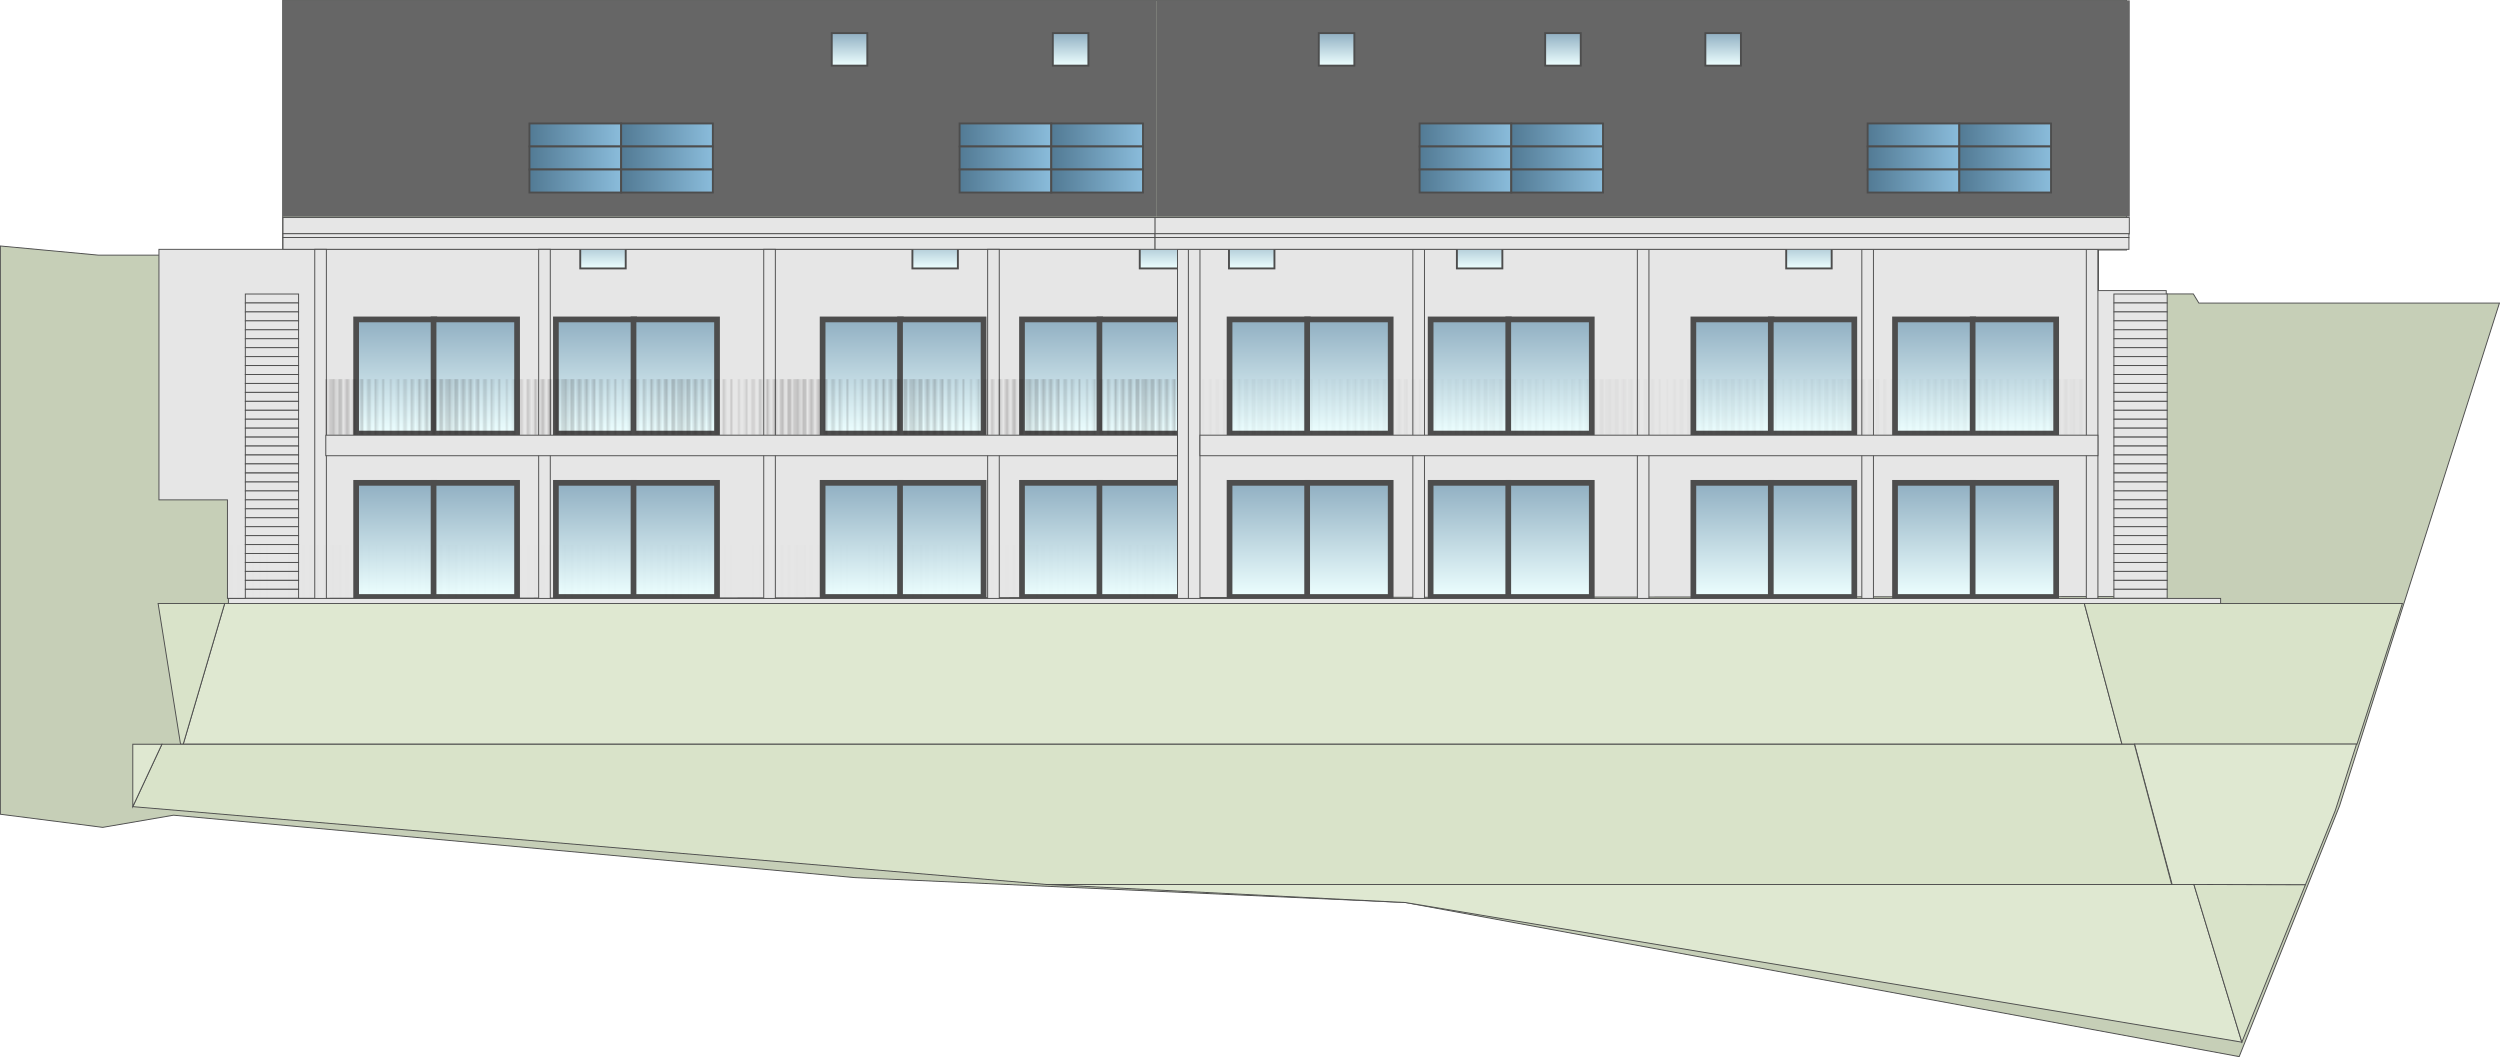 <?xml version="1.0" encoding="UTF-8"?>
<svg id="Ebene_2" data-name="Ebene 2" xmlns="http://www.w3.org/2000/svg" xmlns:xlink="http://www.w3.org/1999/xlink" viewBox="0 0 1314.1 555.6">
  <defs>
    <style>
      .cls-1, .cls-2, .cls-3, .cls-4, .cls-5, .cls-6, .cls-7, .cls-8, .cls-9, .cls-10, .cls-11 {
        fill: none;
      }

      .cls-12 {
        fill: #e6e6e6;
      }

      .cls-13 {
        fill: url(#Sfumatura_senza_nome_99);
      }

      .cls-13, .cls-2, .cls-14, .cls-15, .cls-16, .cls-17, .cls-18, .cls-19, .cls-20, .cls-21, .cls-22, .cls-23, .cls-24, .cls-25, .cls-26, .cls-27, .cls-28, .cls-29, .cls-30, .cls-31, .cls-32, .cls-33, .cls-34, .cls-35, .cls-36, .cls-37, .cls-38, .cls-39, .cls-40, .cls-41, .cls-42, .cls-43, .cls-44, .cls-45, .cls-46, .cls-47, .cls-48, .cls-49 {
        stroke: #4d4d4d;
        stroke-miterlimit: 10;
      }

      .cls-2, .cls-3, .cls-32, .cls-49 {
        stroke-width: .5px;
      }

      .cls-3, .cls-4, .cls-5, .cls-6, .cls-7, .cls-8, .cls-9, .cls-10, .cls-11 {
        stroke: #231f20;
      }

      .cls-4 {
        stroke-width: .8px;
      }

      .cls-5 {
        stroke-width: 1.2px;
      }

      .cls-50 {
        fill: #4d4d4d;
      }

      .cls-14 {
        fill: url(#Sfumatura_senza_nome_266-42);
      }

      .cls-15 {
        fill: url(#Sfumatura_senza_nome_266-43);
      }

      .cls-16 {
        fill: url(#Sfumatura_senza_nome_266-40);
      }

      .cls-17 {
        fill: url(#Sfumatura_senza_nome_266-41);
      }

      .cls-18 {
        fill: url(#Sfumatura_senza_nome_266-35);
      }

      .cls-19 {
        fill: url(#Sfumatura_senza_nome_266-37);
      }

      .cls-20 {
        fill: url(#Sfumatura_senza_nome_266-36);
      }

      .cls-21 {
        fill: url(#Sfumatura_senza_nome_266-39);
      }

      .cls-22 {
        fill: url(#Sfumatura_senza_nome_266-34);
      }

      .cls-23 {
        fill: url(#Sfumatura_senza_nome_266-38);
      }

      .cls-6 {
        stroke-width: 1.8px;
      }

      .cls-7 {
        stroke-width: 1.5px;
      }

      .cls-51 {
        fill: #c6cfb7;
      }

      .cls-24 {
        fill: url(#Sfumatura_senza_nome_99-4);
      }

      .cls-25 {
        fill: url(#Sfumatura_senza_nome_99-3);
      }

      .cls-26 {
        fill: url(#Sfumatura_senza_nome_99-6);
      }

      .cls-27 {
        fill: url(#Sfumatura_senza_nome_99-2);
      }

      .cls-28 {
        fill: url(#Sfumatura_senza_nome_99-9);
      }

      .cls-29 {
        fill: url(#Sfumatura_senza_nome_99-8);
      }

      .cls-30 {
        fill: url(#Sfumatura_senza_nome_99-7);
      }

      .cls-31 {
        fill: url(#Sfumatura_senza_nome_99-5);
      }

      .cls-32 {
        fill: #d9e3c9;
      }

      .cls-52 {
        fill: #666;
      }

      .cls-33 {
        fill: url(#Sfumatura_senza_nome_266);
      }

      .cls-9 {
        stroke-width: 2px;
      }

      .cls-10 {
        stroke-width: 2.2px;
      }

      .cls-34 {
        fill: url(#Sfumatura_senza_nome_99-21);
      }

      .cls-35 {
        fill: url(#Sfumatura_senza_nome_99-20);
      }

      .cls-36 {
        fill: url(#Sfumatura_senza_nome_99-22);
      }

      .cls-37 {
        fill: url(#Sfumatura_senza_nome_99-23);
      }

      .cls-38 {
        fill: url(#Sfumatura_senza_nome_99-24);
      }

      .cls-39 {
        fill: url(#Sfumatura_senza_nome_99-15);
      }

      .cls-40 {
        fill: url(#Sfumatura_senza_nome_99-16);
      }

      .cls-41 {
        fill: url(#Sfumatura_senza_nome_99-13);
      }

      .cls-42 {
        fill: url(#Sfumatura_senza_nome_99-14);
      }

      .cls-43 {
        fill: url(#Sfumatura_senza_nome_99-19);
      }

      .cls-44 {
        fill: url(#Sfumatura_senza_nome_99-17);
      }

      .cls-45 {
        fill: url(#Sfumatura_senza_nome_99-11);
      }

      .cls-46 {
        fill: url(#Sfumatura_senza_nome_99-12);
      }

      .cls-47 {
        fill: url(#Sfumatura_senza_nome_99-10);
      }

      .cls-48 {
        fill: url(#Sfumatura_senza_nome_99-18);
      }

      .cls-53 {
        fill: url(#Sfumatura_senza_nome_266-18);
      }

      .cls-54 {
        fill: url(#Sfumatura_senza_nome_266-19);
      }

      .cls-55 {
        fill: url(#Sfumatura_senza_nome_266-16);
      }

      .cls-56 {
        fill: url(#Sfumatura_senza_nome_266-17);
      }

      .cls-57 {
        fill: url(#Sfumatura_senza_nome_266-14);
      }

      .cls-58 {
        fill: url(#Sfumatura_senza_nome_266-15);
      }

      .cls-59 {
        fill: url(#Sfumatura_senza_nome_266-12);
      }

      .cls-60 {
        fill: url(#Sfumatura_senza_nome_266-13);
      }

      .cls-61 {
        fill: url(#Sfumatura_senza_nome_266-10);
      }

      .cls-62 {
        fill: url(#Sfumatura_senza_nome_266-11);
      }

      .cls-63 {
        fill: url(#Sfumatura_senza_nome_266-32);
      }

      .cls-64 {
        fill: url(#Sfumatura_senza_nome_266-33);
      }

      .cls-65 {
        fill: url(#Sfumatura_senza_nome_266-31);
      }

      .cls-66 {
        fill: url(#Sfumatura_senza_nome_266-30);
      }

      .cls-67 {
        fill: url(#Sfumatura_senza_nome_266-21);
      }

      .cls-68 {
        fill: url(#Sfumatura_senza_nome_266-20);
      }

      .cls-69 {
        fill: url(#Sfumatura_senza_nome_266-22);
      }

      .cls-70 {
        fill: url(#Sfumatura_senza_nome_266-26);
      }

      .cls-71 {
        fill: url(#Sfumatura_senza_nome_266-29);
      }

      .cls-72 {
        fill: url(#Sfumatura_senza_nome_266-28);
      }

      .cls-73 {
        fill: url(#Sfumatura_senza_nome_266-25);
      }

      .cls-74 {
        fill: url(#Sfumatura_senza_nome_266-27);
      }

      .cls-75 {
        fill: url(#Sfumatura_senza_nome_266-24);
      }

      .cls-76 {
        fill: url(#Sfumatura_senza_nome_266-23);
      }

      .cls-77 {
        fill: url(#Sfumatura_senza_nome_266-4);
      }

      .cls-78 {
        fill: url(#Sfumatura_senza_nome_266-3);
      }

      .cls-79 {
        fill: url(#Sfumatura_senza_nome_266-6);
      }

      .cls-80 {
        fill: url(#Sfumatura_senza_nome_266-5);
      }

      .cls-81 {
        fill: url(#Sfumatura_senza_nome_266-8);
      }

      .cls-82 {
        fill: url(#Sfumatura_senza_nome_266-7);
      }

      .cls-83 {
        fill: url(#Sfumatura_senza_nome_266-9);
      }

      .cls-84 {
        fill: url(#Sfumatura_senza_nome_266-2);
      }

      .cls-49 {
        fill: #dfe8d1;
      }

      .cls-11 {
        stroke-width: 2.5px;
      }

      .cls-85 {
        fill: url(#Ondulazione_linee_sottili);
        isolation: isolate;
        opacity: .2;
      }
    </style>
    <linearGradient id="Sfumatura_senza_nome_266" data-name="Sfumatura senza nome 266" x1="316.9" y1="141.1" x2="316.9" y2="124" gradientUnits="userSpaceOnUse">
      <stop offset="0" stop-color="#edffff"/>
      <stop offset="1" stop-color="#90afc2"/>
    </linearGradient>
    <linearGradient id="Sfumatura_senza_nome_266-2" data-name="Sfumatura senza nome 266" x1="207.7" y1="227.9" x2="207.7" y2="167.9" xlink:href="#Sfumatura_senza_nome_266"/>
    <linearGradient id="Sfumatura_senza_nome_266-3" data-name="Sfumatura senza nome 266" x1="249.9" y1="227.9" x2="249.9" y2="167.9" xlink:href="#Sfumatura_senza_nome_266"/>
    <linearGradient id="Sfumatura_senza_nome_266-4" data-name="Sfumatura senza nome 266" x1="312.8" y1="227.9" x2="312.8" y2="167.9" xlink:href="#Sfumatura_senza_nome_266"/>
    <linearGradient id="Sfumatura_senza_nome_266-5" data-name="Sfumatura senza nome 266" x1="355" y1="227.9" x2="355" y2="167.9" xlink:href="#Sfumatura_senza_nome_266"/>
    <linearGradient id="Sfumatura_senza_nome_266-6" data-name="Sfumatura senza nome 266" x1="452.9" y1="227.9" x2="452.9" y2="167.9" xlink:href="#Sfumatura_senza_nome_266"/>
    <linearGradient id="Sfumatura_senza_nome_266-7" data-name="Sfumatura senza nome 266" x1="495.1" y1="227.9" x2="495.1" y2="167.9" xlink:href="#Sfumatura_senza_nome_266"/>
    <linearGradient id="Sfumatura_senza_nome_266-8" data-name="Sfumatura senza nome 266" x1="557.7" y1="227.9" x2="557.7" y2="167.9" xlink:href="#Sfumatura_senza_nome_266"/>
    <linearGradient id="Sfumatura_senza_nome_266-9" data-name="Sfumatura senza nome 266" x1="599.9" y1="227.9" x2="599.9" y2="167.9" xlink:href="#Sfumatura_senza_nome_266"/>
    <linearGradient id="Sfumatura_senza_nome_266-10" data-name="Sfumatura senza nome 266" x1="666.8" y1="227.9" x2="666.8" y2="167.9" xlink:href="#Sfumatura_senza_nome_266"/>
    <linearGradient id="Sfumatura_senza_nome_266-11" data-name="Sfumatura senza nome 266" x1="709" y1="227.9" x2="709" y2="167.9" xlink:href="#Sfumatura_senza_nome_266"/>
    <linearGradient id="Sfumatura_senza_nome_266-12" data-name="Sfumatura senza nome 266" x1="772.6" y1="227.9" x2="772.6" y2="167.9" xlink:href="#Sfumatura_senza_nome_266"/>
    <linearGradient id="Sfumatura_senza_nome_266-13" data-name="Sfumatura senza nome 266" x1="814.7" y1="227.9" x2="814.7" y2="167.9" xlink:href="#Sfumatura_senza_nome_266"/>
    <linearGradient id="Sfumatura_senza_nome_266-14" data-name="Sfumatura senza nome 266" x1="910.6" y1="227.9" x2="910.6" y2="167.9" xlink:href="#Sfumatura_senza_nome_266"/>
    <linearGradient id="Sfumatura_senza_nome_266-15" data-name="Sfumatura senza nome 266" x1="952.8" y1="227.9" x2="952.8" y2="167.9" xlink:href="#Sfumatura_senza_nome_266"/>
    <linearGradient id="Sfumatura_senza_nome_266-16" data-name="Sfumatura senza nome 266" x1="1016.6" y1="227.9" x2="1016.6" y2="167.9" xlink:href="#Sfumatura_senza_nome_266"/>
    <linearGradient id="Sfumatura_senza_nome_266-17" data-name="Sfumatura senza nome 266" x1="1058.8" y1="227.9" x2="1058.8" y2="167.9" xlink:href="#Sfumatura_senza_nome_266"/>
    <linearGradient id="Sfumatura_senza_nome_266-18" data-name="Sfumatura senza nome 266" x1="207.7" y1="313.8" x2="207.7" y2="253.8" xlink:href="#Sfumatura_senza_nome_266"/>
    <linearGradient id="Sfumatura_senza_nome_266-19" data-name="Sfumatura senza nome 266" x1="249.9" y1="313.8" x2="249.9" y2="253.8" xlink:href="#Sfumatura_senza_nome_266"/>
    <linearGradient id="Sfumatura_senza_nome_266-20" data-name="Sfumatura senza nome 266" x1="312.8" y1="313.8" x2="312.8" y2="253.8" xlink:href="#Sfumatura_senza_nome_266"/>
    <linearGradient id="Sfumatura_senza_nome_266-21" data-name="Sfumatura senza nome 266" x1="355" y1="313.8" x2="355" y2="253.8" xlink:href="#Sfumatura_senza_nome_266"/>
    <linearGradient id="Sfumatura_senza_nome_266-22" data-name="Sfumatura senza nome 266" x1="452.9" y1="313.8" x2="452.9" y2="253.8" xlink:href="#Sfumatura_senza_nome_266"/>
    <linearGradient id="Sfumatura_senza_nome_266-23" data-name="Sfumatura senza nome 266" x1="495.1" y1="313.8" x2="495.1" y2="253.8" xlink:href="#Sfumatura_senza_nome_266"/>
    <linearGradient id="Sfumatura_senza_nome_266-24" data-name="Sfumatura senza nome 266" x1="557.7" y1="313.8" x2="557.7" y2="253.8" xlink:href="#Sfumatura_senza_nome_266"/>
    <linearGradient id="Sfumatura_senza_nome_266-25" data-name="Sfumatura senza nome 266" x1="599.9" y1="313.8" x2="599.9" y2="253.8" xlink:href="#Sfumatura_senza_nome_266"/>
    <linearGradient id="Sfumatura_senza_nome_266-26" data-name="Sfumatura senza nome 266" x1="666.8" y1="313.8" x2="666.8" y2="253.8" xlink:href="#Sfumatura_senza_nome_266"/>
    <linearGradient id="Sfumatura_senza_nome_266-27" data-name="Sfumatura senza nome 266" x1="709" y1="313.8" x2="709" y2="253.8" xlink:href="#Sfumatura_senza_nome_266"/>
    <linearGradient id="Sfumatura_senza_nome_266-28" data-name="Sfumatura senza nome 266" x1="772.6" y1="313.8" x2="772.6" y2="253.8" xlink:href="#Sfumatura_senza_nome_266"/>
    <linearGradient id="Sfumatura_senza_nome_266-29" data-name="Sfumatura senza nome 266" x1="814.7" y1="313.8" x2="814.7" y2="253.8" xlink:href="#Sfumatura_senza_nome_266"/>
    <linearGradient id="Sfumatura_senza_nome_266-30" data-name="Sfumatura senza nome 266" x1="910.6" y1="313.8" x2="910.6" y2="253.8" xlink:href="#Sfumatura_senza_nome_266"/>
    <linearGradient id="Sfumatura_senza_nome_266-31" data-name="Sfumatura senza nome 266" x1="952.8" y1="313.8" x2="952.8" y2="253.8" xlink:href="#Sfumatura_senza_nome_266"/>
    <linearGradient id="Sfumatura_senza_nome_266-32" data-name="Sfumatura senza nome 266" x1="1016.6" y1="313.8" x2="1016.6" y2="253.8" xlink:href="#Sfumatura_senza_nome_266"/>
    <linearGradient id="Sfumatura_senza_nome_266-33" data-name="Sfumatura senza nome 266" x1="1058.8" y1="313.8" x2="1058.8" y2="253.8" xlink:href="#Sfumatura_senza_nome_266"/>
    <linearGradient id="Sfumatura_senza_nome_266-34" data-name="Sfumatura senza nome 266" x1="491.6" x2="491.6" xlink:href="#Sfumatura_senza_nome_266"/>
    <linearGradient id="Sfumatura_senza_nome_266-35" data-name="Sfumatura senza nome 266" x1="611.1" x2="611.1" xlink:href="#Sfumatura_senza_nome_266"/>
    <linearGradient id="Sfumatura_senza_nome_266-36" data-name="Sfumatura senza nome 266" x1="658" x2="658" xlink:href="#Sfumatura_senza_nome_266"/>
    <linearGradient id="Sfumatura_senza_nome_266-37" data-name="Sfumatura senza nome 266" x1="777.8" x2="777.8" xlink:href="#Sfumatura_senza_nome_266"/>
    <linearGradient id="Sfumatura_senza_nome_266-38" data-name="Sfumatura senza nome 266" x1="950.8" x2="950.8" xlink:href="#Sfumatura_senza_nome_266"/>
    <linearGradient id="Sfumatura_senza_nome_99" data-name="Sfumatura senza nome 99" x1="278.3" y1="71" x2="326.5" y2="71" gradientUnits="userSpaceOnUse">
      <stop offset="0" stop-color="#527a94"/>
      <stop offset="1" stop-color="#8abcdb"/>
    </linearGradient>
    <linearGradient id="Sfumatura_senza_nome_99-2" data-name="Sfumatura senza nome 99" x1="326.5" x2="374.7" xlink:href="#Sfumatura_senza_nome_99"/>
    <linearGradient id="Sfumatura_senza_nome_99-3" data-name="Sfumatura senza nome 99" y1="83.1" y2="83.1" xlink:href="#Sfumatura_senza_nome_99"/>
    <linearGradient id="Sfumatura_senza_nome_99-4" data-name="Sfumatura senza nome 99" x1="326.5" y1="83.1" x2="374.7" y2="83.1" xlink:href="#Sfumatura_senza_nome_99"/>
    <linearGradient id="Sfumatura_senza_nome_99-5" data-name="Sfumatura senza nome 99" y1="95.2" y2="95.2" xlink:href="#Sfumatura_senza_nome_99"/>
    <linearGradient id="Sfumatura_senza_nome_99-6" data-name="Sfumatura senza nome 99" x1="326.5" y1="95.2" x2="374.7" y2="95.2" xlink:href="#Sfumatura_senza_nome_99"/>
    <linearGradient id="Sfumatura_senza_nome_99-7" data-name="Sfumatura senza nome 99" x1="504.4" x2="552.6" xlink:href="#Sfumatura_senza_nome_99"/>
    <linearGradient id="Sfumatura_senza_nome_99-8" data-name="Sfumatura senza nome 99" x1="552.6" x2="600.8" xlink:href="#Sfumatura_senza_nome_99"/>
    <linearGradient id="Sfumatura_senza_nome_99-9" data-name="Sfumatura senza nome 99" x1="504.4" y1="83.1" x2="552.6" y2="83.1" xlink:href="#Sfumatura_senza_nome_99"/>
    <linearGradient id="Sfumatura_senza_nome_99-10" data-name="Sfumatura senza nome 99" x1="552.6" y1="83.1" x2="600.8" y2="83.1" xlink:href="#Sfumatura_senza_nome_99"/>
    <linearGradient id="Sfumatura_senza_nome_99-11" data-name="Sfumatura senza nome 99" x1="504.4" y1="95.2" x2="552.6" y2="95.2" xlink:href="#Sfumatura_senza_nome_99"/>
    <linearGradient id="Sfumatura_senza_nome_99-12" data-name="Sfumatura senza nome 99" x1="552.6" y1="95.2" x2="600.8" y2="95.2" xlink:href="#Sfumatura_senza_nome_99"/>
    <linearGradient id="Sfumatura_senza_nome_99-13" data-name="Sfumatura senza nome 99" x1="746.2" x2="794.4" xlink:href="#Sfumatura_senza_nome_99"/>
    <linearGradient id="Sfumatura_senza_nome_99-14" data-name="Sfumatura senza nome 99" x1="794.4" x2="842.5" xlink:href="#Sfumatura_senza_nome_99"/>
    <linearGradient id="Sfumatura_senza_nome_99-15" data-name="Sfumatura senza nome 99" x1="746.2" y1="83.1" x2="794.4" y2="83.1" xlink:href="#Sfumatura_senza_nome_99"/>
    <linearGradient id="Sfumatura_senza_nome_99-16" data-name="Sfumatura senza nome 99" x1="794.4" y1="83.1" x2="842.5" y2="83.1" xlink:href="#Sfumatura_senza_nome_99"/>
    <linearGradient id="Sfumatura_senza_nome_99-17" data-name="Sfumatura senza nome 99" x1="746.2" y1="95.2" x2="794.4" y2="95.2" xlink:href="#Sfumatura_senza_nome_99"/>
    <linearGradient id="Sfumatura_senza_nome_99-18" data-name="Sfumatura senza nome 99" x1="794.4" y1="95.2" x2="842.5" y2="95.2" xlink:href="#Sfumatura_senza_nome_99"/>
    <linearGradient id="Sfumatura_senza_nome_99-19" data-name="Sfumatura senza nome 99" x1="981.7" x2="1029.9" xlink:href="#Sfumatura_senza_nome_99"/>
    <linearGradient id="Sfumatura_senza_nome_99-20" data-name="Sfumatura senza nome 99" x1="1029.9" x2="1078.1" xlink:href="#Sfumatura_senza_nome_99"/>
    <linearGradient id="Sfumatura_senza_nome_99-21" data-name="Sfumatura senza nome 99" x1="981.7" y1="83.1" x2="1029.9" y2="83.1" xlink:href="#Sfumatura_senza_nome_99"/>
    <linearGradient id="Sfumatura_senza_nome_99-22" data-name="Sfumatura senza nome 99" x1="1029.9" y1="83.1" x2="1078.1" y2="83.1" xlink:href="#Sfumatura_senza_nome_99"/>
    <linearGradient id="Sfumatura_senza_nome_99-23" data-name="Sfumatura senza nome 99" x1="981.7" y1="95.2" x2="1029.9" y2="95.2" xlink:href="#Sfumatura_senza_nome_99"/>
    <linearGradient id="Sfumatura_senza_nome_99-24" data-name="Sfumatura senza nome 99" x1="1029.9" y1="95.2" x2="1078.1" y2="95.2" xlink:href="#Sfumatura_senza_nome_99"/>
    <linearGradient id="Sfumatura_senza_nome_266-39" data-name="Sfumatura senza nome 266" x1="446.5" y1="34.5" x2="446.5" y2="17.4" xlink:href="#Sfumatura_senza_nome_266"/>
    <linearGradient id="Sfumatura_senza_nome_266-40" data-name="Sfumatura senza nome 266" x1="562.8" y1="34.5" x2="562.8" y2="17.4" xlink:href="#Sfumatura_senza_nome_266"/>
    <linearGradient id="Sfumatura_senza_nome_266-41" data-name="Sfumatura senza nome 266" x1="702.5" y1="34.5" x2="702.5" y2="17.4" xlink:href="#Sfumatura_senza_nome_266"/>
    <linearGradient id="Sfumatura_senza_nome_266-42" data-name="Sfumatura senza nome 266" x1="821.6" y1="34.5" x2="821.6" y2="17.4" xlink:href="#Sfumatura_senza_nome_266"/>
    <linearGradient id="Sfumatura_senza_nome_266-43" data-name="Sfumatura senza nome 266" x1="905.8" y1="34.5" x2="905.8" y2="17.4" xlink:href="#Sfumatura_senza_nome_266"/>
    <pattern id="Ondulazione_linee_sottili" data-name="Ondulazione linee sottili" x="0" y="0" width="60.8" height="72" patternTransform="translate(-313.1 -828.5)" patternUnits="userSpaceOnUse" viewBox="0 0 60.8 72">
      <g>
        <rect class="cls-1" width="60.8" height="72"/>
        <line class="cls-11" x1="60.8" x2="60.8" y2="72"/>
        <g>
          <line class="cls-3" x1="30.4" x2="30.4" y2="72"/>
          <line class="cls-4" x1="26.6" x2="26.6" y2="72"/>
          <line class="cls-8" x1="22.8" x2="22.8" y2="72"/>
          <line class="cls-5" x1="19" x2="19" y2="72"/>
          <line class="cls-7" x1="15.2" x2="15.2" y2="72"/>
          <line class="cls-6" x1="11.4" x2="11.4" y2="72"/>
          <line class="cls-9" x1="7.6" x2="7.6" y2="72"/>
          <line class="cls-10" x1="3.8" x2="3.8" y2="72"/>
          <line class="cls-11" y2="72"/>
          <line class="cls-4" x1="34.2" x2="34.2" y2="72"/>
          <line class="cls-8" x1="38" x2="38" y2="72"/>
          <line class="cls-5" x1="41.8" x2="41.8" y2="72"/>
          <line class="cls-7" x1="45.6" x2="45.6" y2="72"/>
          <line class="cls-6" x1="49.4" x2="49.4" y2="72"/>
          <line class="cls-9" x1="53.2" x2="53.2" y2="72"/>
          <line class="cls-10" x1="57" x2="57" y2="72"/>
          <line class="cls-11" x1="60.8" x2="60.8" y2="72"/>
        </g>
        <line class="cls-11" y2="72"/>
      </g>
    </pattern>
  </defs>
  <g id="ISO">
    <g>
      <polygon class="cls-51" points="1103 154.5 1152.9 154.5 1155.8 159.3 1313.8 159.3 1229.8 423.5 1177 555.4 738.7 474.4 449.2 461.3 91.2 428.5 54 434.9 .2 428 .2 129.3 51.6 134.1 148.6 134.1 148.6 .2 1117.8 .2 1117.8 131.4 1103 131.4 1103 154.5"/>
      <polygon class="cls-2" points="1103 154.5 1152.9 154.5 1155.8 159.3 1313.8 159.3 1229.8 423.5 1177 555.4 738.7 474.4 449.2 461.3 91.2 428.5 54 434.9 .2 428 .2 129.3 51.6 134.1 148.6 134.1 148.6 .2 1117.8 .2 1117.8 131.4 1103 131.4 1103 154.5"/>
      <g>
        <polygon class="cls-12" points="119.5 262.8 83.5 262.8 83.5 131 1102.6 131 1102.6 152.7 1138.6 152.7 1138.6 313.6 119.5 314.6 119.5 262.8"/>
        <path class="cls-50" d="M1102.4,131.3v21.7h36v160.3l-1018.6,1v-51.8h-36v-131.2h1018.6M1102.9,130.8H83.3v132.2h36v51.8l1019.6-1v-161.3h-36v-21.7h0Z"/>
      </g>
      <rect class="cls-33" x="305" y="124" width="23.9" height="17.1"/>
      <g>
        <rect class="cls-84" x="187.2" y="167.9" width="41.1" height="60"/>
        <path class="cls-50" d="M226.8,169.4v57h-38.1v-57h38.1M229.8,166.4h-44.1v63h44.1v-63h0Z"/>
      </g>
      <g>
        <rect class="cls-78" x="227.9" y="167.9" width="43.9" height="60"/>
        <path class="cls-50" d="M270.3,169.4v57h-40.9v-57h40.9M273.3,166.4h-46.9v63h46.9v-63h0Z"/>
      </g>
      <g>
        <rect class="cls-77" x="292.2" y="167.9" width="41.1" height="60"/>
        <path class="cls-50" d="M331.8,169.4v57h-38.1v-57h38.1M334.8,166.4h-44.1v63h44.1v-63h0Z"/>
      </g>
      <g>
        <rect class="cls-80" x="333" y="167.9" width="43.9" height="60"/>
        <path class="cls-50" d="M375.4,169.4v57h-40.9v-57h40.9M378.4,166.4h-46.9v63h46.9v-63h0Z"/>
      </g>
      <g>
        <rect class="cls-79" x="432.4" y="167.9" width="41.1" height="60"/>
        <path class="cls-50" d="M472,169.4v57h-38.1v-57h38.1M475,166.4h-44.1v63h44.1v-63h0Z"/>
      </g>
      <g>
        <rect class="cls-82" x="473.1" y="167.9" width="43.9" height="60"/>
        <path class="cls-50" d="M515.5,169.4v57h-40.9v-57h40.9M518.5,166.4h-46.9v63h46.9v-63h0Z"/>
      </g>
      <g>
        <rect class="cls-81" x="537.2" y="167.9" width="41.1" height="60"/>
        <path class="cls-50" d="M576.8,169.4v57h-38.1v-57h38.1M579.8,166.4h-44.1v63h44.1v-63h0Z"/>
      </g>
      <g>
        <rect class="cls-83" x="577.9" y="167.9" width="43.9" height="60"/>
        <path class="cls-50" d="M620.3,169.4v57h-40.9v-57h40.9M623.3,166.4h-46.9v63h46.9v-63h0Z"/>
      </g>
      <g>
        <rect class="cls-61" x="646.3" y="167.9" width="41.1" height="60"/>
        <path class="cls-50" d="M685.9,169.4v57h-38.1v-57h38.1M688.9,166.4h-44.1v63h44.1v-63h0Z"/>
      </g>
      <g>
        <rect class="cls-62" x="687.1" y="167.9" width="43.9" height="60"/>
        <path class="cls-50" d="M729.5,169.4v57h-40.9v-57h40.9M732.5,166.4h-46.9v63h46.9v-63h0Z"/>
      </g>
      <g>
        <rect class="cls-59" x="752" y="167.9" width="41.1" height="60"/>
        <path class="cls-50" d="M791.6,169.4v57h-38.1v-57h38.1M794.6,166.4h-44.1v63h44.1v-63h0Z"/>
      </g>
      <g>
        <rect class="cls-60" x="792.8" y="167.9" width="43.9" height="60"/>
        <path class="cls-50" d="M835.2,169.4v57h-40.9v-57h40.9M838.2,166.4h-46.9v63h46.9v-63h0Z"/>
      </g>
      <g>
        <rect class="cls-57" x="890.1" y="167.9" width="41.1" height="60"/>
        <path class="cls-50" d="M929.7,169.4v57h-38.1v-57h38.1M932.7,166.4h-44.1v63h44.1v-63h0Z"/>
      </g>
      <g>
        <rect class="cls-58" x="930.8" y="167.9" width="43.9" height="60"/>
        <path class="cls-50" d="M973.2,169.4v57h-40.9v-57h40.9M976.2,166.4h-46.9v63h46.9v-63h0Z"/>
      </g>
      <g>
        <rect class="cls-55" x="996.1" y="167.9" width="41.1" height="60"/>
        <path class="cls-50" d="M1035.7,169.4v57h-38.1v-57h38.1M1038.7,166.4h-44.1v63h44.1v-63h0Z"/>
      </g>
      <g>
        <rect class="cls-56" x="1036.8" y="167.9" width="43.9" height="60"/>
        <path class="cls-50" d="M1079.3,169.4v57h-40.9v-57h40.9M1082.3,166.4h-46.9v63h46.9v-63h0Z"/>
      </g>
      <g>
        <rect class="cls-53" x="187.2" y="253.8" width="41.1" height="60"/>
        <path class="cls-50" d="M226.8,255.3v57h-38.1v-57h38.1M229.8,252.3h-44.1v63h44.1v-63h0Z"/>
      </g>
      <g>
        <rect class="cls-54" x="227.9" y="253.8" width="43.9" height="60"/>
        <path class="cls-50" d="M270.3,255.3v57h-40.9v-57h40.9M273.3,252.3h-46.9v63h46.9v-63h0Z"/>
      </g>
      <g>
        <rect class="cls-68" x="292.2" y="253.8" width="41.1" height="60"/>
        <path class="cls-50" d="M331.8,255.3v57h-38.1v-57h38.1M334.8,252.3h-44.1v63h44.1v-63h0Z"/>
      </g>
      <g>
        <rect class="cls-67" x="333" y="253.8" width="43.9" height="60"/>
        <path class="cls-50" d="M375.4,255.3v57h-40.9v-57h40.9M378.4,252.3h-46.9v63h46.9v-63h0Z"/>
      </g>
      <g>
        <rect class="cls-69" x="432.4" y="253.8" width="41.1" height="60"/>
        <path class="cls-50" d="M472,255.3v57h-38.1v-57h38.1M475,252.3h-44.1v63h44.1v-63h0Z"/>
      </g>
      <g>
        <rect class="cls-76" x="473.1" y="253.8" width="43.9" height="60"/>
        <path class="cls-50" d="M515.5,255.3v57h-40.9v-57h40.9M518.5,252.3h-46.9v63h46.9v-63h0Z"/>
      </g>
      <g>
        <rect class="cls-75" x="537.2" y="253.8" width="41.1" height="60"/>
        <path class="cls-50" d="M576.8,255.3v57h-38.1v-57h38.1M579.8,252.3h-44.1v63h44.1v-63h0Z"/>
      </g>
      <g>
        <rect class="cls-73" x="577.9" y="253.8" width="43.9" height="60"/>
        <path class="cls-50" d="M620.3,255.3v57h-40.9v-57h40.9M623.3,252.3h-46.9v63h46.9v-63h0Z"/>
      </g>
      <g>
        <rect class="cls-70" x="646.3" y="253.8" width="41.1" height="60"/>
        <path class="cls-50" d="M685.9,255.3v57h-38.1v-57h38.1M688.9,252.3h-44.1v63h44.1v-63h0Z"/>
      </g>
      <g>
        <rect class="cls-74" x="687.1" y="253.8" width="43.9" height="60"/>
        <path class="cls-50" d="M729.5,255.3v57h-40.9v-57h40.9M732.5,252.3h-46.9v63h46.9v-63h0Z"/>
      </g>
      <g>
        <rect class="cls-72" x="752" y="253.8" width="41.1" height="60"/>
        <path class="cls-50" d="M791.6,255.3v57h-38.1v-57h38.1M794.6,252.3h-44.1v63h44.1v-63h0Z"/>
      </g>
      <g>
        <rect class="cls-71" x="792.8" y="253.8" width="43.9" height="60"/>
        <path class="cls-50" d="M835.2,255.3v57h-40.9v-57h40.9M838.2,252.3h-46.9v63h46.9v-63h0Z"/>
      </g>
      <g>
        <rect class="cls-66" x="890.1" y="253.8" width="41.1" height="60"/>
        <path class="cls-50" d="M929.7,255.3v57h-38.1v-57h38.1M932.7,252.3h-44.1v63h44.1v-63h0Z"/>
      </g>
      <g>
        <rect class="cls-65" x="930.8" y="253.8" width="43.9" height="60"/>
        <path class="cls-50" d="M973.2,255.3v57h-40.9v-57h40.9M976.2,252.3h-46.9v63h46.9v-63h0Z"/>
      </g>
      <g>
        <rect class="cls-63" x="996.1" y="253.8" width="41.1" height="60"/>
        <path class="cls-50" d="M1035.7,255.3v57h-38.1v-57h38.1M1038.7,252.3h-44.1v63h44.1v-63h0Z"/>
      </g>
      <g>
        <rect class="cls-64" x="1036.8" y="253.8" width="43.9" height="60"/>
        <path class="cls-50" d="M1079.3,255.3v57h-40.9v-57h40.9M1082.3,252.3h-46.9v63h46.9v-63h0Z"/>
      </g>
      <rect class="cls-22" x="479.6" y="124" width="23.9" height="17.1"/>
      <rect class="cls-18" x="599.1" y="124" width="23.9" height="17.1"/>
      <rect class="cls-20" x="646" y="124" width="23.9" height="17.1"/>
      <rect class="cls-19" x="765.8" y="124" width="23.9" height="17.1"/>
      <rect class="cls-23" x="938.9" y="124" width="23.9" height="17.1"/>
      <g>
        <rect class="cls-12" x="148.7" y="114.3" width="458.5" height="8.6"/>
        <path class="cls-50" d="M607,114.6v8.1H149v-8.1h458M607.5,114.1H148.5v9.1h459v-9.1h0Z"/>
      </g>
      <g>
        <rect class="cls-12" x="148.7" y="122.9" width="458.4" height="2.1"/>
        <path class="cls-50" d="M606.9,123.1v1.6H149v-1.6h457.9M607.4,122.6H148.5v2.6h458.9v-2.6h0Z"/>
      </g>
      <g>
        <rect class="cls-12" x="148.7" y="124.9" width="458.4" height="6.2"/>
        <path class="cls-50" d="M606.9,125.1v5.7H149v-5.7h457.9M607.4,124.6H148.5v6.7h458.9v-6.7h0Z"/>
      </g>
      <g>
        <rect class="cls-12" x="283.1" y="131.1" width="6.1" height="184"/>
        <path class="cls-50" d="M289,131.3v183.5h-5.6v-183.5h5.6M289.5,130.8h-6.6v184.5h6.6v-184.5h0Z"/>
      </g>
      <g>
        <rect class="cls-12" x="165.4" y="131.1" width="6.1" height="184"/>
        <path class="cls-50" d="M171.3,131.3v183.5h-5.6v-183.5h5.6M171.8,130.8h-6.6v184.5h6.6v-184.5h0Z"/>
      </g>
      <g>
        <rect class="cls-12" x="401.4" y="131.1" width="6.1" height="184"/>
        <path class="cls-50" d="M407.3,131.3v183.5h-5.6v-183.5h5.6M407.8,130.8h-6.6v184.5h6.6v-184.5h0Z"/>
      </g>
      <g>
        <rect class="cls-12" x="519.1" y="131.1" width="6.1" height="184"/>
        <path class="cls-50" d="M525,131.3v183.5h-5.6v-183.5h5.6M525.5,130.8h-6.6v184.5h6.6v-184.5h0Z"/>
      </g>
      <g>
        <rect class="cls-12" x="618.9" y="131.1" width="6.1" height="184"/>
        <path class="cls-50" d="M624.8,131.3v183.5h-5.6v-183.5h5.6M625.3,130.8h-6.6v184.5h6.6v-184.5h0Z"/>
      </g>
      <g>
        <rect class="cls-12" x="624.6" y="131.1" width="6.1" height="184"/>
        <path class="cls-50" d="M630.5,131.3v183.5h-5.6v-183.5h5.6M631,130.8h-6.6v184.5h6.6v-184.5h0Z"/>
      </g>
      <g>
        <rect class="cls-12" x="742.6" y="131.1" width="6.1" height="184"/>
        <path class="cls-50" d="M748.5,131.3v183.5h-5.6v-183.5h5.6M749,130.8h-6.6v184.5h6.6v-184.5h0Z"/>
      </g>
      <g>
        <rect class="cls-12" x="860.6" y="131.1" width="6.1" height="184"/>
        <path class="cls-50" d="M866.5,131.3v183.5h-5.6v-183.5h5.6M867,130.8h-6.6v184.5h6.6v-184.5h0Z"/>
      </g>
      <g>
        <rect class="cls-12" x="978.6" y="131.1" width="6.1" height="184"/>
        <path class="cls-50" d="M984.5,131.3v183.5h-5.6v-183.5h5.6M985,130.8h-6.6v184.5h6.6v-184.5h0Z"/>
      </g>
      <g>
        <rect class="cls-12" x="1096.6" y="131.1" width="6.1" height="184"/>
        <path class="cls-50" d="M1102.5,131.3v183.5h-5.6v-183.5h5.6M1103,130.8h-6.6v184.5h6.6v-184.5h0Z"/>
      </g>
      <g>
        <rect class="cls-12" x="607.1" y="114.3" width="512.1" height="8.6"/>
        <path class="cls-50" d="M1119,114.6v8.1h-511.6v-8.1h511.6M1119.5,114.1h-512.6v9.1h512.6v-9.1h0Z"/>
      </g>
      <g>
        <rect class="cls-12" x="607.1" y="122.9" width="511.9" height="2.1"/>
        <path class="cls-50" d="M1118.8,123.1v1.6h-511.4v-1.6h511.4M1119.3,122.6h-512.4v2.6h512.4v-2.6h0Z"/>
      </g>
      <g>
        <rect class="cls-12" x="607.1" y="124.9" width="511.9" height="6.2"/>
        <path class="cls-50" d="M1118.8,125.1v5.7h-511.4v-5.7h511.4M1119.3,124.6h-512.4v6.7h512.4v-6.7h0Z"/>
      </g>
      <g>
        <rect class="cls-12" x="171.2" y="228.7" width="447.7" height="10.8"/>
        <path class="cls-50" d="M618.7,229v10.3H171.5v-10.3h447.2M619.2,228.5H171v11.3h448.2v-11.3h0Z"/>
      </g>
      <g>
        <rect class="cls-12" x="630.8" y="228.7" width="472" height="10.8"/>
        <path class="cls-50" d="M1102.5,229v10.3h-471.5v-10.3h471.5M1103,228.5h-472.5v11.3h472.5v-11.3h0Z"/>
      </g>
      <g>
        <rect class="cls-12" x="120" y="314.6" width="1047.2" height="3.2"/>
        <path class="cls-50" d="M1167,314.8v2.7H120.3v-2.7h1046.7M1167.5,314.3H119.8v3.7h1047.7v-3.7h0Z"/>
      </g>
      <rect class="cls-52" x="148.6" y=".2" width="459.2" height="113.7"/>
      <g>
        <rect class="cls-13" x="278.3" y="64.9" width="48.2" height="12.1"/>
        <rect class="cls-27" x="326.5" y="64.9" width="48.2" height="12.1"/>
        <rect class="cls-25" x="278.3" y="77" width="48.2" height="12.1"/>
        <rect class="cls-24" x="326.5" y="77" width="48.2" height="12.1"/>
        <rect class="cls-31" x="278.3" y="89.1" width="48.2" height="12.1"/>
        <rect class="cls-26" x="326.5" y="89.1" width="48.2" height="12.1"/>
      </g>
      <g>
        <rect class="cls-30" x="504.4" y="64.9" width="48.2" height="12.1"/>
        <rect class="cls-29" x="552.6" y="64.9" width="48.2" height="12.1"/>
        <rect class="cls-28" x="504.4" y="77" width="48.2" height="12.1"/>
        <rect class="cls-47" x="552.6" y="77" width="48.2" height="12.1"/>
        <rect class="cls-45" x="504.4" y="89.1" width="48.2" height="12.1"/>
        <rect class="cls-46" x="552.6" y="89.1" width="48.2" height="12.1"/>
      </g>
      <rect class="cls-52" x="607.8" y=".2" width="511.7" height="113.7"/>
      <g>
        <rect class="cls-41" x="746.2" y="64.9" width="48.2" height="12.1"/>
        <rect class="cls-42" x="794.4" y="64.9" width="48.2" height="12.1"/>
        <rect class="cls-39" x="746.2" y="77" width="48.2" height="12.1"/>
        <rect class="cls-40" x="794.4" y="77" width="48.2" height="12.1"/>
        <rect class="cls-44" x="746.2" y="89.1" width="48.2" height="12.1"/>
        <rect class="cls-48" x="794.4" y="89.1" width="48.2" height="12.1"/>
      </g>
      <g>
        <rect class="cls-43" x="981.7" y="64.9" width="48.2" height="12.1"/>
        <rect class="cls-35" x="1029.9" y="64.9" width="48.2" height="12.1"/>
        <rect class="cls-34" x="981.7" y="77" width="48.2" height="12.1"/>
        <rect class="cls-36" x="1029.9" y="77" width="48.2" height="12.1"/>
        <rect class="cls-37" x="981.7" y="89.1" width="48.2" height="12.1"/>
        <rect class="cls-38" x="1029.9" y="89.1" width="48.2" height="12.1"/>
      </g>
      <rect class="cls-21" x="437.2" y="17.4" width="18.7" height="17.1"/>
      <rect class="cls-16" x="553.4" y="17.4" width="18.7" height="17.1"/>
      <rect class="cls-17" x="693.2" y="17.4" width="18.7" height="17.1"/>
      <rect class="cls-14" x="812.2" y="17.4" width="18.7" height="17.1"/>
      <rect class="cls-15" x="896.4" y="17.4" width="18.7" height="17.1"/>
      <rect class="cls-85" x="171" y="199.3" width="448.2" height="29.2"/>
      <rect class="cls-85" x="631.7" y="199.3" width="464.1" height="29.2"/>
      <g>
        <g>
          <rect class="cls-12" x="128.9" y="154.5" width="28" height="4.7"/>
          <path class="cls-50" d="M156.7,154.8v4.2h-27.5v-4.2h27.5M157.2,154.3h-28.5v5.2h28.5v-5.2h0Z"/>
        </g>
        <g>
          <rect class="cls-12" x="128.9" y="159.2" width="28" height="4.7"/>
          <path class="cls-50" d="M156.7,159.5v4.2h-27.5v-4.2h27.5M157.2,159h-28.5v5.2h28.5v-5.2h0Z"/>
        </g>
        <g>
          <rect class="cls-12" x="128.9" y="163.9" width="28" height="4.7"/>
          <path class="cls-50" d="M156.7,164.2v4.2h-27.5v-4.2h27.5M157.2,163.7h-28.5v5.2h28.5v-5.2h0Z"/>
        </g>
        <g>
          <rect class="cls-12" x="128.9" y="168.6" width="28" height="4.7"/>
          <path class="cls-50" d="M156.7,168.9v4.2h-27.5v-4.2h27.5M157.2,168.4h-28.5v5.2h28.5v-5.2h0Z"/>
        </g>
        <g>
          <rect class="cls-12" x="128.9" y="173.3" width="28" height="4.7"/>
          <path class="cls-50" d="M156.7,173.6v4.2h-27.5v-4.2h27.5M157.2,173.1h-28.5v5.2h28.5v-5.2h0Z"/>
        </g>
        <g>
          <rect class="cls-12" x="128.9" y="178" width="28" height="4.7"/>
          <path class="cls-50" d="M156.7,178.3v4.2h-27.5v-4.2h27.5M157.2,177.8h-28.5v5.2h28.5v-5.2h0Z"/>
        </g>
        <g>
          <rect class="cls-12" x="128.9" y="182.7" width="28" height="4.7"/>
          <path class="cls-50" d="M156.7,183v4.2h-27.5v-4.2h27.5M157.2,182.5h-28.5v5.2h28.5v-5.2h0Z"/>
        </g>
        <g>
          <rect class="cls-12" x="128.9" y="187.4" width="28" height="4.7"/>
          <path class="cls-50" d="M156.7,187.7v4.2h-27.5v-4.2h27.5M157.2,187.2h-28.5v5.2h28.5v-5.2h0Z"/>
        </g>
        <g>
          <rect class="cls-12" x="128.9" y="192.2" width="28" height="4.7"/>
          <path class="cls-50" d="M156.7,192.4v4.2h-27.5v-4.2h27.5M157.2,191.9h-28.5v5.2h28.5v-5.2h0Z"/>
        </g>
        <g>
          <rect class="cls-12" x="128.9" y="196.9" width="28" height="4.7"/>
          <path class="cls-50" d="M156.7,197.1v4.2h-27.5v-4.2h27.5M157.2,196.6h-28.5v5.2h28.5v-5.2h0Z"/>
        </g>
        <g>
          <rect class="cls-12" x="128.9" y="201.6" width="28" height="4.7"/>
          <path class="cls-50" d="M156.7,201.8v4.2h-27.5v-4.2h27.5M157.2,201.3h-28.5v5.2h28.5v-5.2h0Z"/>
        </g>
        <g>
          <rect class="cls-12" x="128.9" y="206.3" width="28" height="4.7"/>
          <path class="cls-50" d="M156.7,206.5v4.2h-27.5v-4.2h27.5M157.2,206h-28.5v5.2h28.5v-5.2h0Z"/>
        </g>
        <g>
          <rect class="cls-12" x="128.9" y="211" width="28" height="4.7"/>
          <path class="cls-50" d="M156.7,211.2v4.2h-27.5v-4.2h27.5M157.2,210.7h-28.5v5.2h28.5v-5.2h0Z"/>
        </g>
        <g>
          <rect class="cls-12" x="128.9" y="215.7" width="28" height="4.7"/>
          <path class="cls-50" d="M156.7,215.9v4.2h-27.5v-4.2h27.5M157.2,215.4h-28.5v5.2h28.5v-5.2h0Z"/>
        </g>
        <g>
          <rect class="cls-12" x="128.9" y="220.4" width="28" height="4.7"/>
          <path class="cls-50" d="M156.7,220.6v4.2h-27.5v-4.2h27.5M157.2,220.1h-28.5v5.2h28.5v-5.2h0Z"/>
        </g>
        <g>
          <rect class="cls-12" x="128.9" y="225.1" width="28" height="4.7"/>
          <path class="cls-50" d="M156.7,225.3v4.2h-27.5v-4.2h27.5M157.2,224.8h-28.5v5.2h28.5v-5.2h0Z"/>
        </g>
        <g>
          <rect class="cls-12" x="128.9" y="229.8" width="28" height="4.7"/>
          <path class="cls-50" d="M156.7,230v4.2h-27.5v-4.2h27.5M157.2,229.5h-28.5v5.2h28.5v-5.2h0Z"/>
        </g>
        <g>
          <rect class="cls-12" x="128.9" y="234.5" width="28" height="4.7"/>
          <path class="cls-50" d="M156.7,234.7v4.2h-27.5v-4.2h27.5M157.2,234.2h-28.5v5.2h28.5v-5.2h0Z"/>
        </g>
        <g>
          <rect class="cls-12" x="128.9" y="239.2" width="28" height="4.7"/>
          <path class="cls-50" d="M156.7,239.4v4.2h-27.5v-4.2h27.5M157.2,238.9h-28.5v5.2h28.5v-5.2h0Z"/>
        </g>
        <g>
          <rect class="cls-12" x="128.9" y="243.9" width="28" height="4.7"/>
          <path class="cls-50" d="M156.7,244.1v4.2h-27.5v-4.2h27.5M157.2,243.6h-28.5v5.2h28.5v-5.2h0Z"/>
        </g>
        <g>
          <rect class="cls-12" x="128.9" y="248.6" width="28" height="4.7"/>
          <path class="cls-50" d="M156.7,248.9v4.2h-27.5v-4.2h27.5M157.2,248.4h-28.5v5.2h28.5v-5.2h0Z"/>
        </g>
        <g>
          <rect class="cls-12" x="128.9" y="253.3" width="28" height="4.7"/>
          <path class="cls-50" d="M156.7,253.6v4.2h-27.5v-4.2h27.5M157.2,253.1h-28.5v5.2h28.5v-5.2h0Z"/>
        </g>
        <g>
          <rect class="cls-12" x="128.9" y="258" width="28" height="4.7"/>
          <path class="cls-50" d="M156.7,258.3v4.2h-27.5v-4.2h27.5M157.2,257.8h-28.5v5.2h28.5v-5.2h0Z"/>
        </g>
        <g>
          <rect class="cls-12" x="128.9" y="262.7" width="28" height="4.7"/>
          <path class="cls-50" d="M156.7,263v4.2h-27.5v-4.2h27.5M157.2,262.5h-28.5v5.2h28.5v-5.2h0Z"/>
        </g>
        <g>
          <rect class="cls-12" x="128.9" y="267.4" width="28" height="4.7"/>
          <path class="cls-50" d="M156.7,267.7v4.2h-27.5v-4.2h27.5M157.2,267.2h-28.5v5.2h28.5v-5.2h0Z"/>
        </g>
        <g>
          <rect class="cls-12" x="128.9" y="272.1" width="28" height="4.7"/>
          <path class="cls-50" d="M156.7,272.4v4.2h-27.5v-4.2h27.5M157.2,271.9h-28.5v5.2h28.5v-5.2h0Z"/>
        </g>
        <g>
          <rect class="cls-12" x="128.9" y="276.8" width="28" height="4.7"/>
          <path class="cls-50" d="M156.7,277.1v4.2h-27.5v-4.2h27.5M157.2,276.6h-28.5v5.2h28.5v-5.2h0Z"/>
        </g>
        <g>
          <rect class="cls-12" x="128.9" y="281.5" width="28" height="4.7"/>
          <path class="cls-50" d="M156.7,281.8v4.2h-27.5v-4.2h27.5M157.2,281.3h-28.5v5.2h28.5v-5.2h0Z"/>
        </g>
        <g>
          <rect class="cls-12" x="128.9" y="286.2" width="28" height="4.7"/>
          <path class="cls-50" d="M156.7,286.5v4.2h-27.5v-4.2h27.5M157.2,286h-28.5v5.2h28.5v-5.2h0Z"/>
        </g>
        <g>
          <rect class="cls-12" x="128.9" y="290.9" width="28" height="4.7"/>
          <path class="cls-50" d="M156.7,291.2v4.2h-27.5v-4.2h27.5M157.2,290.7h-28.5v5.2h28.5v-5.2h0Z"/>
        </g>
        <g>
          <rect class="cls-12" x="128.9" y="295.6" width="28" height="4.7"/>
          <path class="cls-50" d="M156.7,295.9v4.2h-27.5v-4.2h27.5M157.2,295.4h-28.5v5.2h28.5v-5.2h0Z"/>
        </g>
        <g>
          <rect class="cls-12" x="128.9" y="300.3" width="28" height="4.7"/>
          <path class="cls-50" d="M156.7,300.6v4.2h-27.5v-4.2h27.5M157.2,300.1h-28.5v5.2h28.5v-5.2h0Z"/>
        </g>
        <g>
          <rect class="cls-12" x="128.9" y="305.1" width="28" height="4.7"/>
          <path class="cls-50" d="M156.7,305.3v4.2h-27.5v-4.2h27.5M157.2,304.8h-28.5v5.2h28.5v-5.2h0Z"/>
        </g>
        <g>
          <rect class="cls-12" x="128.9" y="309.8" width="28" height="4.7"/>
          <path class="cls-50" d="M156.7,310v4.2h-27.5v-4.2h27.5M157.2,309.5h-28.5v5.2h28.5v-5.2h0Z"/>
        </g>
      </g>
      <g>
        <g>
          <rect class="cls-12" x="1111.1" y="154.5" width="28" height="4.7"/>
          <path class="cls-50" d="M1138.9,154.8v4.2h-27.5v-4.2h27.5M1139.4,154.3h-28.5v5.2h28.5v-5.2h0Z"/>
        </g>
        <g>
          <rect class="cls-12" x="1111.1" y="159.2" width="28" height="4.7"/>
          <path class="cls-50" d="M1138.9,159.5v4.2h-27.5v-4.2h27.5M1139.4,159h-28.5v5.2h28.5v-5.2h0Z"/>
        </g>
        <g>
          <rect class="cls-12" x="1111.1" y="163.9" width="28" height="4.7"/>
          <path class="cls-50" d="M1138.9,164.2v4.2h-27.5v-4.2h27.5M1139.4,163.7h-28.5v5.2h28.5v-5.2h0Z"/>
        </g>
        <g>
          <rect class="cls-12" x="1111.1" y="168.6" width="28" height="4.7"/>
          <path class="cls-50" d="M1138.9,168.9v4.2h-27.5v-4.2h27.5M1139.4,168.4h-28.5v5.2h28.5v-5.2h0Z"/>
        </g>
        <g>
          <rect class="cls-12" x="1111.1" y="173.3" width="28" height="4.7"/>
          <path class="cls-50" d="M1138.9,173.6v4.2h-27.5v-4.2h27.5M1139.4,173.1h-28.5v5.2h28.5v-5.2h0Z"/>
        </g>
        <g>
          <rect class="cls-12" x="1111.1" y="178" width="28" height="4.7"/>
          <path class="cls-50" d="M1138.9,178.3v4.2h-27.5v-4.2h27.5M1139.4,177.8h-28.5v5.2h28.5v-5.2h0Z"/>
        </g>
        <g>
          <rect class="cls-12" x="1111.1" y="182.7" width="28" height="4.7"/>
          <path class="cls-50" d="M1138.9,183v4.2h-27.5v-4.2h27.5M1139.4,182.5h-28.5v5.2h28.5v-5.2h0Z"/>
        </g>
        <g>
          <rect class="cls-12" x="1111.1" y="187.4" width="28" height="4.7"/>
          <path class="cls-50" d="M1138.9,187.7v4.2h-27.5v-4.2h27.5M1139.4,187.2h-28.5v5.2h28.5v-5.2h0Z"/>
        </g>
        <g>
          <rect class="cls-12" x="1111.1" y="192.2" width="28" height="4.7"/>
          <path class="cls-50" d="M1138.9,192.4v4.2h-27.5v-4.2h27.5M1139.4,191.9h-28.5v5.2h28.5v-5.2h0Z"/>
        </g>
        <g>
          <rect class="cls-12" x="1111.1" y="196.9" width="28" height="4.7"/>
          <path class="cls-50" d="M1138.9,197.1v4.2h-27.5v-4.2h27.5M1139.4,196.6h-28.5v5.2h28.5v-5.2h0Z"/>
        </g>
        <g>
          <rect class="cls-12" x="1111.1" y="201.6" width="28" height="4.7"/>
          <path class="cls-50" d="M1138.9,201.8v4.2h-27.5v-4.2h27.5M1139.4,201.3h-28.5v5.2h28.5v-5.2h0Z"/>
        </g>
        <g>
          <rect class="cls-12" x="1111.1" y="206.3" width="28" height="4.7"/>
          <path class="cls-50" d="M1138.9,206.5v4.2h-27.5v-4.2h27.5M1139.4,206h-28.5v5.2h28.5v-5.2h0Z"/>
        </g>
        <g>
          <rect class="cls-12" x="1111.1" y="211" width="28" height="4.7"/>
          <path class="cls-50" d="M1138.9,211.2v4.2h-27.5v-4.2h27.5M1139.4,210.7h-28.5v5.2h28.5v-5.2h0Z"/>
        </g>
        <g>
          <rect class="cls-12" x="1111.1" y="215.7" width="28" height="4.7"/>
          <path class="cls-50" d="M1138.9,215.9v4.2h-27.5v-4.2h27.5M1139.4,215.4h-28.5v5.2h28.5v-5.2h0Z"/>
        </g>
        <g>
          <rect class="cls-12" x="1111.1" y="220.4" width="28" height="4.7"/>
          <path class="cls-50" d="M1138.9,220.6v4.2h-27.5v-4.2h27.5M1139.4,220.1h-28.5v5.2h28.5v-5.2h0Z"/>
        </g>
        <g>
          <rect class="cls-12" x="1111.1" y="225.1" width="28" height="4.7"/>
          <path class="cls-50" d="M1138.9,225.3v4.2h-27.5v-4.2h27.5M1139.4,224.8h-28.5v5.2h28.5v-5.2h0Z"/>
        </g>
        <g>
          <rect class="cls-12" x="1111.1" y="229.8" width="28" height="4.7"/>
          <path class="cls-50" d="M1138.9,230v4.2h-27.5v-4.2h27.5M1139.4,229.5h-28.5v5.2h28.5v-5.2h0Z"/>
        </g>
        <g>
          <rect class="cls-12" x="1111.1" y="234.5" width="28" height="4.7"/>
          <path class="cls-50" d="M1138.9,234.7v4.2h-27.5v-4.2h27.5M1139.4,234.2h-28.5v5.2h28.5v-5.2h0Z"/>
        </g>
        <g>
          <rect class="cls-12" x="1111.1" y="239.2" width="28" height="4.7"/>
          <path class="cls-50" d="M1138.9,239.4v4.2h-27.5v-4.2h27.5M1139.4,238.9h-28.5v5.2h28.5v-5.2h0Z"/>
        </g>
        <g>
          <rect class="cls-12" x="1111.1" y="243.9" width="28" height="4.7"/>
          <path class="cls-50" d="M1138.9,244.1v4.2h-27.5v-4.2h27.5M1139.4,243.6h-28.5v5.2h28.5v-5.2h0Z"/>
        </g>
        <g>
          <rect class="cls-12" x="1111.1" y="248.6" width="28" height="4.7"/>
          <path class="cls-50" d="M1138.9,248.9v4.2h-27.5v-4.2h27.5M1139.4,248.4h-28.5v5.2h28.5v-5.2h0Z"/>
        </g>
        <g>
          <rect class="cls-12" x="1111.1" y="253.3" width="28" height="4.7"/>
          <path class="cls-50" d="M1138.9,253.6v4.2h-27.5v-4.2h27.5M1139.4,253.1h-28.5v5.2h28.5v-5.2h0Z"/>
        </g>
        <g>
          <rect class="cls-12" x="1111.1" y="258" width="28" height="4.7"/>
          <path class="cls-50" d="M1138.9,258.3v4.2h-27.5v-4.2h27.5M1139.4,257.8h-28.5v5.2h28.5v-5.2h0Z"/>
        </g>
        <g>
          <rect class="cls-12" x="1111.1" y="262.7" width="28" height="4.7"/>
          <path class="cls-50" d="M1138.9,263v4.2h-27.5v-4.2h27.5M1139.4,262.5h-28.5v5.2h28.5v-5.2h0Z"/>
        </g>
        <g>
          <rect class="cls-12" x="1111.1" y="267.4" width="28" height="4.7"/>
          <path class="cls-50" d="M1138.9,267.7v4.2h-27.5v-4.2h27.5M1139.4,267.2h-28.5v5.2h28.5v-5.2h0Z"/>
        </g>
        <g>
          <rect class="cls-12" x="1111.1" y="272.1" width="28" height="4.7"/>
          <path class="cls-50" d="M1138.9,272.4v4.2h-27.5v-4.2h27.5M1139.4,271.9h-28.5v5.2h28.5v-5.2h0Z"/>
        </g>
        <g>
          <rect class="cls-12" x="1111.1" y="276.8" width="28" height="4.7"/>
          <path class="cls-50" d="M1138.9,277.1v4.2h-27.5v-4.2h27.5M1139.4,276.6h-28.5v5.2h28.5v-5.2h0Z"/>
        </g>
        <g>
          <rect class="cls-12" x="1111.1" y="281.5" width="28" height="4.7"/>
          <path class="cls-50" d="M1138.9,281.8v4.2h-27.5v-4.2h27.5M1139.4,281.3h-28.5v5.2h28.5v-5.2h0Z"/>
        </g>
        <g>
          <rect class="cls-12" x="1111.1" y="286.2" width="28" height="4.7"/>
          <path class="cls-50" d="M1138.9,286.5v4.2h-27.5v-4.2h27.5M1139.4,286h-28.5v5.2h28.5v-5.2h0Z"/>
        </g>
        <g>
          <rect class="cls-12" x="1111.1" y="290.9" width="28" height="4.7"/>
          <path class="cls-50" d="M1138.9,291.2v4.2h-27.5v-4.2h27.5M1139.4,290.7h-28.5v5.2h28.5v-5.2h0Z"/>
        </g>
        <g>
          <rect class="cls-12" x="1111.1" y="295.6" width="28" height="4.7"/>
          <path class="cls-50" d="M1138.9,295.9v4.2h-27.5v-4.2h27.5M1139.4,295.4h-28.5v5.2h28.5v-5.2h0Z"/>
        </g>
        <g>
          <rect class="cls-12" x="1111.1" y="300.3" width="28" height="4.7"/>
          <path class="cls-50" d="M1138.9,300.6v4.2h-27.5v-4.2h27.5M1139.4,300.1h-28.5v5.2h28.5v-5.2h0Z"/>
        </g>
        <g>
          <rect class="cls-12" x="1111.1" y="305.1" width="28" height="4.7"/>
          <path class="cls-50" d="M1138.9,305.3v4.2h-27.5v-4.2h27.5M1139.4,304.8h-28.5v5.2h28.5v-5.2h0Z"/>
        </g>
        <g>
          <rect class="cls-12" x="1111.1" y="309.8" width="28" height="4.7"/>
          <path class="cls-50" d="M1138.9,310v4.2h-27.5v-4.2h27.5M1139.4,309.5h-28.5v5.2h28.5v-5.2h0Z"/>
        </g>
      </g>
      <rect class="cls-85" x="119.8" y="286.6" width="499.4" height="27.7"/>
      <rect class="cls-85" x="630.2" y="286.6" width="537.3" height="27.7"/>
      <polygon class="cls-49" points="1115.4 391.2 96.3 391.2 118.1 317.2 1095.6 317.2 1115.4 391.2"/>
      <polygon class="cls-32" points="1262.8 317.2 1095.6 317.2 1115.4 391.2 1238.9 391.2 1262.8 317.2"/>
      <polygon class="cls-49" points="1238.7 391.1 1122 391.1 1141.8 465.1 1211.8 465.1 1227.5 426.1 1238.7 391.1"/>
      <polygon class="cls-32" points="83.1 317.2 118.1 317.2 96.3 391.2 94.9 391.2 83.1 317.2"/>
      <polygon class="cls-32" points="96.3 391.2 85.1 391.2 69.8 424 549.8 464.9 1141.5 464.9 1121.9 391.2 96.3 391.2"/>
      <polygon class="cls-49" points="549.8 464.9 738.7 474.4 1178.4 547.8 1153.2 464.9 549.8 464.9"/>
      <polygon class="cls-49" points="85.1 391.2 69.8 391.2 69.8 424 85.1 391.2"/>
      <polygon class="cls-32" points="1153.2 464.9 1211.8 465.1 1178.4 547.8 1153.2 464.9"/>
    </g>
  </g>
</svg>